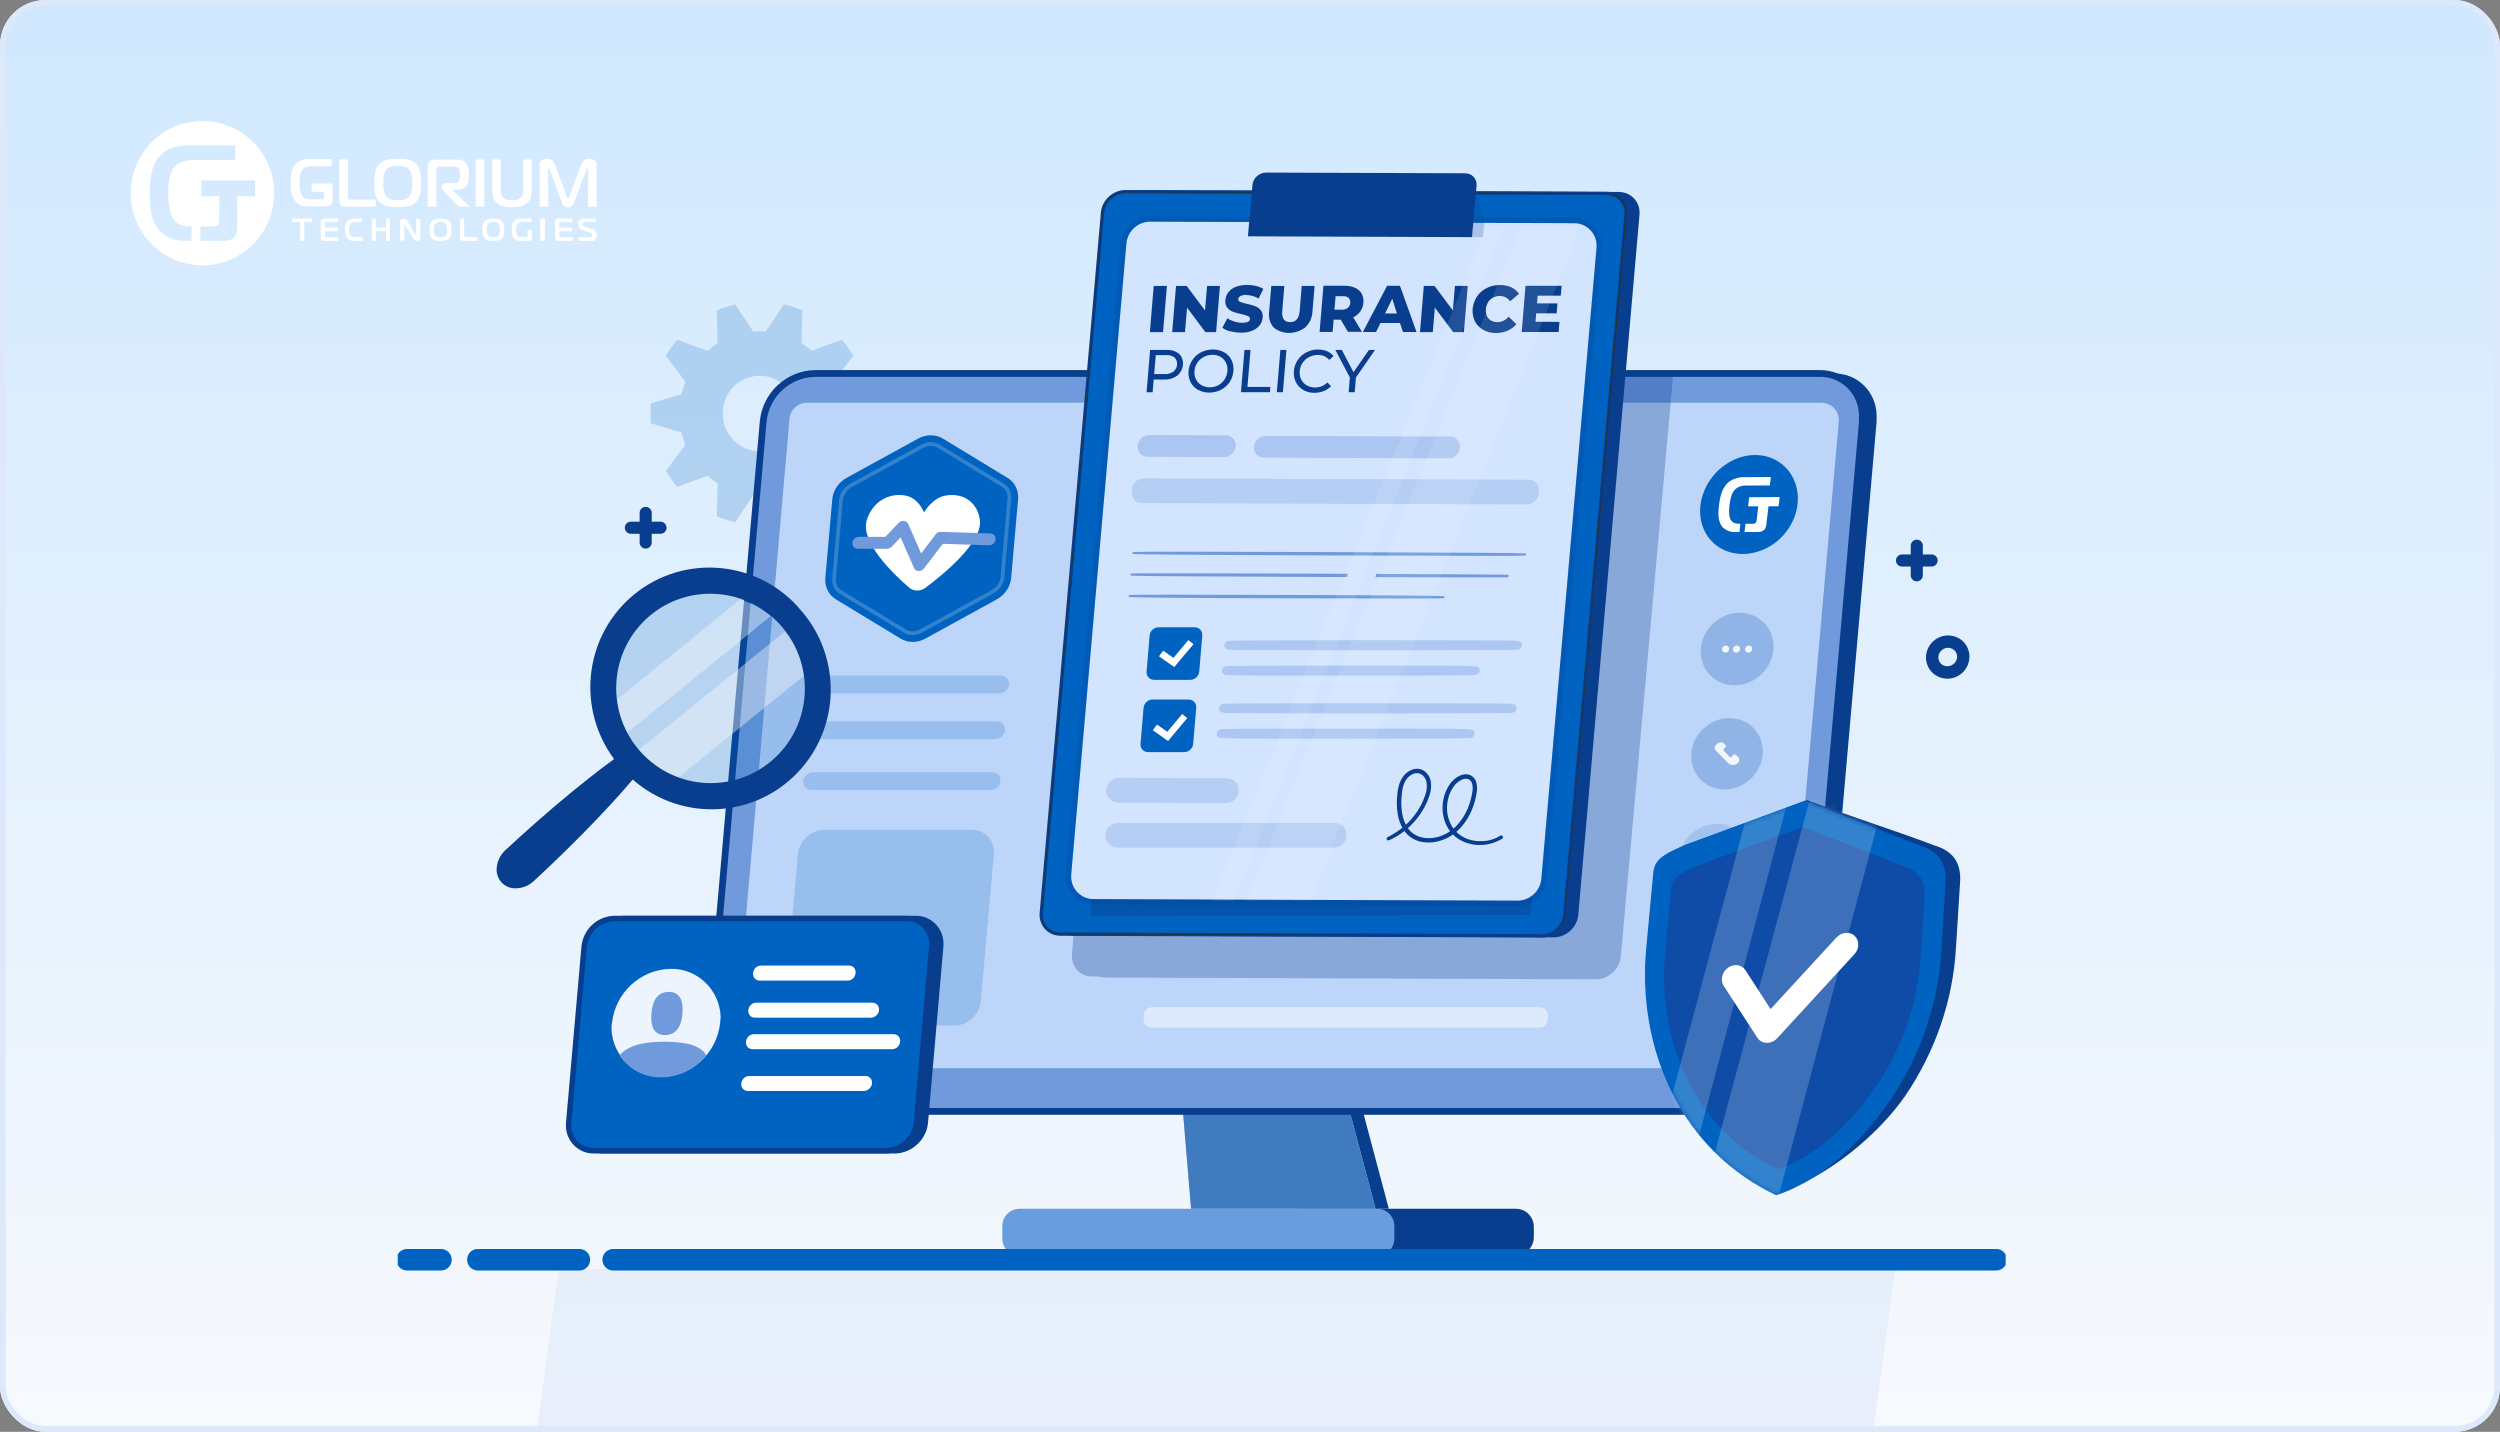 <svg width="440" height="252" viewBox="0 0 440 252" fill="none" xmlns="http://www.w3.org/2000/svg">
<rect x="0" y="0" width="440" height="252" fill="#808080" stroke="none"/>
<g clip-path="url(#clip0_4835_61913)">
<rect width="440" height="252" rx="8" fill="url(#paint0_linear_4835_61913)"/>
<path fill-rule="evenodd" clip-rule="evenodd" d="M35.623 21.289C40.73 21.288 45.336 24.383 47.291 29.132C49.247 33.882 48.168 39.349 44.557 42.985C40.946 46.62 35.514 47.709 30.796 45.742C26.077 43.775 23 39.14 23 33.999C23 26.981 28.651 21.291 35.623 21.289ZM35.273 39.868V42.385H39.518C39.795 42.379 40.072 42.339 40.34 42.267C40.623 42.191 40.888 42.058 41.119 41.875C41.305 41.709 41.453 41.505 41.551 41.275C41.687 40.941 41.751 40.581 41.738 40.221V34.552H44.881V31.753H35.44V34.552H38.599V38.735C38.596 38.879 38.583 39.023 38.56 39.166C38.535 39.331 38.455 39.483 38.334 39.597C38.231 39.713 38.095 39.792 37.944 39.825C37.803 39.848 37.66 39.86 37.516 39.86L35.273 39.868ZM33.715 42.385V39.868H33.465C32.837 39.876 32.214 39.758 31.631 39.523C31.023 39.239 30.541 38.739 30.275 38.119C30.07 37.695 29.926 37.244 29.847 36.779C29.785 36.441 29.726 36.045 29.68 35.602C29.629 35.073 29.606 34.542 29.609 34.011C29.606 33.487 29.63 32.964 29.68 32.443C29.726 31.996 29.785 31.611 29.847 31.294C29.897 31.027 29.968 30.765 30.061 30.51C30.123 30.331 30.202 30.159 30.299 29.996C30.614 29.407 31.106 28.932 31.705 28.64C32.42 28.309 33.201 28.149 33.987 28.173H41.387V25.602H33.099C31.687 25.544 30.288 25.902 29.076 26.633C28.488 27.002 27.988 27.497 27.611 28.083C27.254 28.656 26.981 29.278 26.801 29.93C26.619 30.603 26.5 31.292 26.447 31.988C26.388 32.701 26.361 33.399 26.361 34.085C26.361 34.677 26.361 35.293 26.424 35.932C26.461 36.566 26.552 37.195 26.696 37.813C26.84 38.426 27.059 39.017 27.35 39.574C27.651 40.144 28.06 40.649 28.554 41.06C29.017 41.429 29.53 41.732 30.077 41.957C30.819 42.257 31.614 42.399 32.414 42.377L33.715 42.385Z" fill="white"/>
<path fill-rule="evenodd" clip-rule="evenodd" d="M103.272 29.746C103.239 29.8 103.213 29.857 103.194 29.918L101.112 35.481C101.05 35.637 100.992 35.782 100.934 35.902C100.881 36.019 100.809 36.126 100.721 36.218C100.634 36.308 100.528 36.375 100.412 36.414C100.267 36.461 100.115 36.483 99.963 36.478C99.8 36.483 99.638 36.455 99.487 36.394C99.368 36.346 99.261 36.27 99.173 36.174C99.087 36.083 99.016 35.977 98.964 35.862C98.908 35.731 98.858 35.597 98.817 35.461L96.758 29.91C96.738 29.849 96.71 29.791 96.677 29.738L96.673 29.729C96.641 29.666 96.624 29.633 96.565 29.633C96.503 29.633 96.457 29.677 96.457 29.75V29.886L96.492 36.362H94.975V29.041C94.961 28.818 95.023 28.597 95.149 28.416C95.251 28.277 95.384 28.164 95.535 28.087C95.671 28.02 95.816 27.978 95.965 27.963H96.271C96.467 27.959 96.664 27.987 96.852 28.047C96.995 28.094 97.127 28.172 97.238 28.276C97.342 28.376 97.43 28.494 97.498 28.624C97.569 28.753 97.63 28.887 97.683 29.025L99.761 34.576C99.794 34.651 99.83 34.725 99.87 34.796C99.904 34.856 99.939 34.884 99.978 34.884C100.017 34.884 100.055 34.856 100.09 34.796C100.131 34.725 100.167 34.651 100.199 34.576L102.277 29.025C102.344 28.823 102.439 28.633 102.559 28.46C102.651 28.333 102.766 28.224 102.896 28.14C103.015 28.066 103.146 28.016 103.283 27.991C103.42 27.967 103.559 27.955 103.697 27.955C104.026 27.943 104.351 28.033 104.63 28.215C104.883 28.409 105.022 28.724 104.997 29.049V36.37H103.48L103.527 29.894C103.527 29.782 103.508 29.713 103.473 29.686C103.449 29.662 103.419 29.647 103.388 29.641C103.349 29.641 103.31 29.677 103.272 29.746ZM70.018 27.955H70.792C71.078 27.964 71.362 27.995 71.643 28.047C71.931 28.104 72.213 28.192 72.483 28.311C72.758 28.431 73.009 28.604 73.222 28.82C73.43 29.029 73.598 29.276 73.718 29.549C73.84 29.826 73.933 30.116 73.996 30.414C74.062 30.716 74.104 31.023 74.12 31.331V32.197C74.12 32.465 74.12 32.765 74.093 33.074C74.074 33.379 74.034 33.683 73.973 33.983C73.911 34.281 73.819 34.571 73.698 34.848C73.578 35.121 73.41 35.368 73.203 35.577C72.989 35.792 72.738 35.964 72.464 36.086C72.194 36.205 71.912 36.292 71.624 36.346C71.342 36.401 71.056 36.434 70.769 36.442H69.221C68.936 36.433 68.653 36.401 68.373 36.346C68.085 36.293 67.803 36.206 67.534 36.086C67.259 35.964 67.009 35.792 66.794 35.577C66.567 35.349 66.385 35.077 66.26 34.776C66.135 34.487 66.041 34.185 65.982 33.875C65.926 33.579 65.892 33.279 65.881 32.977V32.176C65.881 31.932 65.881 31.6 65.904 31.291C65.92 30.988 65.959 30.687 66.02 30.39C66.081 30.095 66.173 29.807 66.295 29.533C66.421 29.256 66.597 29.007 66.814 28.8C67.026 28.595 67.272 28.432 67.541 28.319C67.809 28.201 68.088 28.112 68.373 28.055C68.652 28.003 68.934 27.972 69.217 27.963H69.991L70.018 27.955ZM58.552 32.289H58.563L58.552 32.241V32.289ZM58.552 35.249V32.289H54.852V33.755H57.046V34.556C57.051 34.628 57.051 34.7 57.046 34.772C57.032 34.853 56.994 34.927 56.938 34.984C56.885 35.043 56.816 35.082 56.74 35.097C56.672 35.103 56.604 35.103 56.535 35.097H54.569C54.267 35.099 53.968 35.041 53.687 34.924C53.393 34.784 53.16 34.535 53.033 34.227C52.994 34.144 52.959 34.059 52.929 33.971C52.883 33.841 52.849 33.707 52.824 33.571C52.793 33.402 52.766 33.206 52.743 32.982C52.718 32.716 52.706 32.448 52.708 32.181C52.706 31.913 52.717 31.646 52.743 31.38C52.766 31.155 52.793 30.979 52.824 30.807C52.848 30.671 52.883 30.537 52.929 30.406C52.96 30.318 52.997 30.232 53.041 30.15C53.195 29.858 53.433 29.623 53.722 29.477C54.068 29.313 54.445 29.234 54.825 29.245H58.397V27.999H54.384C53.705 27.971 53.032 28.148 52.449 28.508C52.166 28.692 51.925 28.938 51.745 29.229C51.571 29.511 51.44 29.819 51.358 30.142C51.268 30.477 51.209 30.821 51.183 31.168C51.156 31.52 51.145 31.864 51.145 32.205C51.145 32.545 51.145 32.806 51.172 33.122C51.19 33.436 51.234 33.749 51.303 34.055C51.372 34.359 51.479 34.653 51.621 34.928C51.766 35.211 51.963 35.461 52.201 35.665C52.424 35.85 52.672 36 52.936 36.11C53.298 36.26 53.685 36.331 54.074 36.318H57.48C57.61 36.314 57.74 36.295 57.867 36.262C58.007 36.227 58.139 36.161 58.254 36.07C58.344 35.989 58.416 35.888 58.463 35.773C58.527 35.607 58.557 35.428 58.552 35.249ZM66.125 35.129V36.366L60.734 36.374C60.604 36.372 60.475 36.357 60.347 36.33C60.221 36.303 60.103 36.246 60.003 36.162C59.93 36.088 59.866 36.005 59.813 35.914C59.745 35.778 59.712 35.626 59.717 35.473V28.055H61.234V34.848C61.241 34.922 61.277 34.988 61.334 35.033C61.37 35.056 61.407 35.076 61.446 35.093C61.533 35.122 61.623 35.134 61.714 35.129H66.125ZM67.483 33.098C67.455 32.803 67.442 32.506 67.444 32.209H67.456C67.442 31.709 67.486 31.208 67.588 30.719C67.653 30.417 67.777 30.133 67.951 29.882C68.172 29.587 68.491 29.386 68.845 29.317C69.228 29.238 69.617 29.2 70.006 29.201C70.396 29.2 70.785 29.239 71.167 29.317C71.526 29.384 71.848 29.585 72.073 29.882C72.144 29.974 72.207 30.073 72.258 30.178C72.326 30.323 72.38 30.475 72.417 30.631C72.469 30.847 72.505 31.066 72.525 31.288C72.555 31.594 72.57 31.901 72.568 32.209C72.57 32.503 72.555 32.797 72.525 33.09C72.505 33.31 72.469 33.528 72.417 33.743C72.38 33.903 72.328 34.058 72.262 34.208C72.213 34.323 72.15 34.43 72.073 34.528C71.959 34.679 71.819 34.807 71.659 34.904C71.503 34.998 71.335 35.068 71.159 35.113C70.976 35.161 70.788 35.19 70.598 35.201H69.383C69.194 35.191 69.006 35.161 68.822 35.113C68.649 35.066 68.482 34.996 68.327 34.904C68.174 34.807 68.043 34.679 67.94 34.528C67.863 34.433 67.8 34.328 67.75 34.215C67.683 34.066 67.63 33.911 67.591 33.751C67.543 33.536 67.507 33.318 67.483 33.098ZM75.289 36.37H76.806V29.894C76.8 29.812 76.8 29.731 76.806 29.649C76.825 29.56 76.876 29.482 76.949 29.429C76.997 29.373 77.06 29.334 77.131 29.317C77.204 29.31 77.278 29.31 77.351 29.317H79.809C79.951 29.319 80.093 29.33 80.234 29.349C80.395 29.369 80.545 29.447 80.656 29.569C80.757 29.683 80.829 29.82 80.865 29.97C80.928 30.217 80.955 30.472 80.947 30.727V30.991C80.947 31.095 80.947 31.2 80.924 31.304C80.912 31.41 80.893 31.516 80.865 31.62C80.846 31.707 80.813 31.791 80.768 31.868C80.682 32.019 80.544 32.131 80.382 32.181C80.24 32.217 80.094 32.236 79.948 32.237H78.435C78.252 32.224 78.071 32.282 77.928 32.401C77.817 32.502 77.754 32.648 77.758 32.802V32.99C77.761 33.125 77.805 33.257 77.881 33.366C77.956 33.483 78.04 33.593 78.133 33.695L80.776 36.39H82.684L79.627 33.454V33.394H80.664C80.865 33.398 81.066 33.373 81.26 33.318C81.412 33.273 81.556 33.206 81.689 33.118C81.801 33.042 81.9 32.949 81.984 32.842C82.058 32.749 82.123 32.648 82.177 32.541C82.333 32.249 82.433 31.928 82.471 31.596C82.505 31.286 82.522 30.974 82.521 30.663C82.52 30.352 82.502 30.042 82.467 29.733C82.424 29.408 82.305 29.099 82.119 28.832C82.02 28.663 81.888 28.517 81.732 28.404C81.598 28.304 81.449 28.227 81.291 28.175C81.141 28.129 80.986 28.099 80.83 28.087H76.581C76.418 28.087 76.254 28.106 76.094 28.143C75.912 28.188 75.746 28.284 75.614 28.42C75.464 28.558 75.364 28.744 75.328 28.948C75.297 29.131 75.282 29.316 75.281 29.501V36.406L75.289 36.37ZM85.238 28.051V36.37H83.721V28.051H85.238ZM90.11 35.217H89.723C89.58 35.204 89.437 35.18 89.298 35.145C89.154 35.108 89.015 35.054 88.884 34.984C88.749 34.911 88.627 34.815 88.524 34.7C88.341 34.505 88.221 34.256 88.183 33.987C88.15 33.743 88.133 33.496 88.133 33.25V28.067H86.616V33.462C86.618 33.829 86.659 34.194 86.736 34.552C86.833 34.947 87.034 35.308 87.316 35.593C87.509 35.8 87.738 35.969 87.99 36.09C88.23 36.206 88.482 36.296 88.74 36.358C88.982 36.416 89.228 36.452 89.475 36.466H90.741C90.989 36.452 91.234 36.416 91.476 36.358C91.735 36.296 91.987 36.206 92.227 36.09C92.48 35.97 92.708 35.801 92.9 35.593C93.183 35.308 93.384 34.947 93.481 34.552C93.56 34.194 93.6 33.829 93.601 33.462V28.067H92.084V33.594C92.081 33.729 92.065 33.863 92.037 33.995C92.01 34.132 91.972 34.266 91.921 34.395C91.871 34.522 91.799 34.639 91.708 34.74C91.598 34.859 91.467 34.956 91.322 35.024C91.187 35.095 91.043 35.149 90.896 35.184C90.755 35.22 90.611 35.244 90.466 35.257H90.079L90.11 35.217Z" fill="white"/>
<path d="M52.855 42.369V39.076H51.449V38.494H54.948V39.076H53.534V42.369H52.855Z" fill="white"/>
<path d="M57.046 42.363C56.891 42.386 56.734 42.342 56.612 42.242C56.506 42.116 56.456 41.952 56.473 41.787V39.053C56.467 38.906 56.514 38.763 56.604 38.648C56.727 38.534 56.893 38.479 57.058 38.498H59.488V39.078H57.441C57.371 39.071 57.302 39.09 57.245 39.13C57.199 39.182 57.177 39.252 57.186 39.321V40.096H59.436V40.676H57.186V41.581C57.184 41.636 57.204 41.69 57.241 41.73C57.285 41.775 57.373 41.779 57.484 41.779H59.512V42.359L57.046 42.363Z" fill="white"/>
<path d="M62.258 42.365C61.834 42.398 61.418 42.232 61.119 41.91C60.835 41.499 60.7 40.993 60.74 40.484C60.691 39.956 60.814 39.426 61.089 38.985C61.398 38.645 61.831 38.467 62.273 38.497H63.722V39.078H62.584C62.182 39.078 61.825 39.107 61.635 39.436C61.473 39.753 61.403 40.115 61.434 40.476C61.405 40.8 61.465 41.126 61.605 41.414C61.791 41.719 62.121 41.784 62.55 41.784H63.772V42.365H62.258Z" fill="white"/>
<path d="M68.64 42.369H67.97V40.664H66.119V42.369H65.445V38.494H66.119V40.081H67.97V38.494H68.64V42.369Z" fill="white"/>
<path d="M73.963 41.829C73.975 41.978 73.921 42.126 73.815 42.23C73.71 42.334 73.566 42.384 73.421 42.365C73.181 42.384 72.951 42.259 72.829 42.043L71.292 39.527C71.242 39.443 71.219 39.435 71.207 39.435C71.16 39.447 71.129 39.493 71.134 39.542V42.326H70.466V39.01C70.466 38.688 70.681 38.497 71.027 38.497C71.259 38.474 71.484 38.59 71.607 38.795L73.145 41.332C73.171 41.367 73.183 41.423 73.229 41.423C73.275 41.423 73.287 41.355 73.287 41.332V38.549H73.956L73.963 41.829Z" fill="white"/>
<path fill-rule="evenodd" clip-rule="evenodd" d="M79.442 40.432C79.442 39.933 79.407 39.291 79.018 38.893C78.613 38.494 78.007 38.494 77.557 38.494C77.553 38.494 77.548 38.494 77.544 38.494C77.092 38.494 76.466 38.502 76.066 38.893C75.665 39.283 75.638 39.917 75.638 40.432C75.638 40.858 75.657 41.572 76.066 41.97C76.474 42.369 77.116 42.369 77.544 42.369C77.971 42.369 78.637 42.349 79.018 41.97C79.399 41.592 79.442 40.93 79.442 40.432ZM77.536 41.803C77.189 41.86 76.836 41.743 76.587 41.488H76.599C76.403 41.174 76.318 40.802 76.358 40.431C76.316 40.06 76.397 39.686 76.587 39.367C76.84 39.12 77.191 39.006 77.536 39.06C77.884 39.01 78.235 39.122 78.493 39.367C78.689 39.683 78.77 40.06 78.722 40.431C78.764 40.8 78.684 41.172 78.493 41.488C78.24 41.741 77.885 41.858 77.536 41.803Z" fill="white"/>
<path d="M81.454 42.368C81.328 42.374 81.204 42.338 81.1 42.267C81.009 42.186 80.959 42.068 80.963 41.945V38.494H81.684V41.575C81.674 41.636 81.694 41.697 81.736 41.742C81.788 41.777 81.851 41.793 81.913 41.786H84.006V42.368H81.454Z" fill="white"/>
<path fill-rule="evenodd" clip-rule="evenodd" d="M88.722 40.432C88.722 39.933 88.686 39.291 88.298 38.893C87.894 38.494 87.287 38.494 86.837 38.494C86.832 38.494 86.828 38.494 86.824 38.494C86.373 38.494 85.747 38.502 85.346 38.893C84.946 39.283 84.918 39.917 84.918 40.432C84.918 40.858 84.938 41.572 85.346 41.97C85.755 42.369 86.396 42.369 86.824 42.369C87.252 42.369 87.917 42.349 88.298 41.97C88.679 41.592 88.722 40.93 88.722 40.432ZM86.816 41.803C86.468 41.859 86.114 41.743 85.864 41.488C85.676 41.171 85.597 40.8 85.638 40.432C85.598 40.061 85.677 39.687 85.864 39.367C86.118 39.12 86.47 39.007 86.816 39.06C87.164 39.01 87.515 39.123 87.773 39.367C87.969 39.683 88.05 40.06 88.002 40.432C88.045 40.8 87.963 41.173 87.773 41.488C87.52 41.742 87.166 41.858 86.816 41.803Z" fill="white"/>
<path d="M93.589 41.87C93.598 42.011 93.548 42.15 93.45 42.251C93.342 42.33 93.212 42.371 93.079 42.368H91.468C91.148 42.379 90.836 42.271 90.588 42.065C90.127 41.659 90.091 41.003 90.091 40.444C90.091 39.812 90.147 39.103 90.704 38.734C90.98 38.566 91.297 38.483 91.619 38.495H93.501V39.075H91.822C91.489 39.037 91.164 39.194 90.982 39.48C90.855 39.772 90.801 40.092 90.823 40.411C90.804 40.735 90.855 41.059 90.974 41.36C91.111 41.636 91.401 41.797 91.703 41.765H92.626C92.695 41.774 92.765 41.752 92.817 41.704C92.863 41.649 92.885 41.577 92.876 41.505V40.452H93.589V41.87Z" fill="white"/>
<path d="M95.111 42.369V38.494H95.872V42.369H95.111Z" fill="white"/>
<path d="M98.275 42.363C98.119 42.386 97.962 42.342 97.84 42.242C97.734 42.116 97.684 41.952 97.701 41.787V39.053C97.695 38.906 97.742 38.763 97.832 38.648C97.955 38.534 98.121 38.479 98.286 38.498H100.716V39.078H98.669C98.6 39.071 98.531 39.09 98.474 39.13C98.427 39.182 98.406 39.252 98.414 39.321V40.096H100.665V40.676H98.414V41.581C98.412 41.636 98.433 41.69 98.47 41.73C98.514 41.775 98.601 41.779 98.713 41.779H100.74V42.359L98.275 42.363Z" fill="white"/>
<path d="M101.86 41.77H103.922C104.258 41.77 104.274 41.482 104.274 41.364C104.274 41.246 104.235 41.031 103.91 40.925L102.443 40.446C102.272 40.394 102.119 40.294 102.001 40.157C101.859 39.944 101.792 39.688 101.809 39.43C101.785 39.165 101.874 38.903 102.052 38.711C102.22 38.559 102.439 38.482 102.662 38.496H104.806V39.077H102.9C102.795 39.064 102.689 39.096 102.607 39.166C102.539 39.248 102.505 39.355 102.513 39.462C102.513 39.633 102.56 39.8 102.857 39.897L104.219 40.344C104.413 40.395 104.595 40.489 104.751 40.62C104.925 40.826 105.013 41.095 104.997 41.368C105.014 41.623 104.948 41.876 104.809 42.087C104.648 42.291 104.397 42.395 104.144 42.363H101.86V41.77Z" fill="white"/>
<path d="M52.856 42.369V39.076H51.449V38.494H54.948V39.076H53.534V42.369H52.856Z" fill="white"/>
<path d="M57.047 42.363C56.892 42.386 56.734 42.342 56.612 42.242C56.506 42.116 56.456 41.952 56.473 41.787V39.053C56.467 38.907 56.514 38.763 56.604 38.648C56.728 38.534 56.893 38.479 57.058 38.498H59.488V39.078H57.441C57.372 39.071 57.302 39.09 57.246 39.13C57.199 39.182 57.178 39.252 57.186 39.321V40.096H59.437V40.676H57.186V41.581C57.184 41.636 57.204 41.69 57.242 41.731C57.285 41.775 57.373 41.779 57.485 41.779H59.512V42.359L57.047 42.363Z" fill="white"/>
<path d="M62.258 42.365C61.834 42.398 61.419 42.232 61.119 41.91C60.835 41.5 60.701 40.993 60.74 40.484C60.691 39.956 60.814 39.426 61.089 38.985C61.398 38.645 61.831 38.467 62.273 38.498H63.723V39.078H62.584C62.182 39.078 61.825 39.107 61.636 39.436C61.473 39.753 61.403 40.115 61.434 40.476C61.406 40.8 61.465 41.126 61.605 41.414C61.791 41.719 62.121 41.784 62.55 41.784H63.772V42.365H62.258Z" fill="white"/>
<path d="M68.64 42.369H67.971V40.664H66.119V42.369H65.445V38.494H66.119V40.082H67.971V38.494H68.64V42.369Z" fill="white"/>
<path d="M73.963 41.829C73.975 41.979 73.921 42.126 73.816 42.23C73.711 42.334 73.566 42.384 73.421 42.365C73.181 42.384 72.951 42.259 72.83 42.043L71.292 39.527C71.242 39.443 71.219 39.435 71.208 39.435C71.161 39.447 71.129 39.493 71.135 39.543V42.326H70.466V39.01C70.466 38.688 70.681 38.497 71.027 38.497C71.26 38.474 71.484 38.59 71.607 38.795L73.145 41.332C73.172 41.367 73.183 41.423 73.229 41.423C73.275 41.423 73.287 41.355 73.287 41.332V38.549H73.956L73.963 41.829Z" fill="white"/>
<path fill-rule="evenodd" clip-rule="evenodd" d="M79.442 40.432C79.442 39.933 79.407 39.291 79.018 38.893C78.614 38.494 78.007 38.494 77.557 38.494C77.553 38.494 77.548 38.494 77.544 38.494C77.093 38.494 76.467 38.502 76.066 38.893C75.665 39.283 75.638 39.917 75.638 40.432C75.638 40.858 75.658 41.572 76.066 41.971C76.475 42.369 77.116 42.369 77.544 42.369C77.972 42.369 78.637 42.349 79.018 41.971C79.399 41.592 79.442 40.93 79.442 40.432ZM77.536 41.803C77.189 41.86 76.836 41.743 76.587 41.488H76.599C76.404 41.174 76.319 40.802 76.358 40.432C76.317 40.06 76.397 39.686 76.587 39.367C76.84 39.12 77.191 39.006 77.536 39.06C77.884 39.01 78.236 39.123 78.493 39.367C78.689 39.683 78.77 40.06 78.723 40.432C78.765 40.8 78.684 41.173 78.493 41.488C78.24 41.742 77.886 41.858 77.536 41.803Z" fill="white"/>
<path d="M81.455 42.369C81.329 42.374 81.204 42.339 81.1 42.267C81.009 42.186 80.959 42.068 80.963 41.945V38.494H81.684V41.575C81.675 41.636 81.694 41.697 81.736 41.742C81.788 41.777 81.851 41.793 81.913 41.787H84.006V42.369H81.455Z" fill="white"/>
<path fill-rule="evenodd" clip-rule="evenodd" d="M88.722 40.432C88.722 39.933 88.687 39.291 88.298 38.893C87.894 38.494 87.287 38.494 86.837 38.494C86.833 38.494 86.829 38.494 86.824 38.494C86.373 38.494 85.747 38.502 85.347 38.893C84.946 39.283 84.919 39.917 84.919 40.432C84.919 40.858 84.938 41.572 85.347 41.971C85.755 42.369 86.396 42.369 86.824 42.369C87.252 42.369 87.917 42.349 88.298 41.971C88.679 41.592 88.722 40.93 88.722 40.432ZM86.817 41.803C86.468 41.86 86.114 41.743 85.864 41.488C85.676 41.172 85.597 40.8 85.638 40.432C85.598 40.061 85.677 39.687 85.864 39.367C86.118 39.12 86.47 39.007 86.817 39.06C87.165 39.01 87.515 39.123 87.773 39.367C87.969 39.684 88.051 40.06 88.002 40.432C88.045 40.8 87.964 41.173 87.773 41.488C87.521 41.742 87.166 41.858 86.817 41.803Z" fill="white"/>
<path d="M93.589 41.87C93.598 42.011 93.548 42.15 93.45 42.251C93.342 42.33 93.212 42.371 93.08 42.368H91.468C91.148 42.379 90.836 42.271 90.588 42.065C90.127 41.66 90.091 41.003 90.091 40.444C90.091 39.812 90.147 39.103 90.704 38.734C90.98 38.566 91.298 38.483 91.619 38.495H93.501V39.075H91.822C91.49 39.037 91.164 39.194 90.983 39.48C90.856 39.773 90.801 40.092 90.823 40.412C90.804 40.735 90.856 41.059 90.975 41.36C91.111 41.636 91.401 41.797 91.703 41.765H92.626C92.696 41.774 92.765 41.752 92.817 41.704C92.864 41.65 92.885 41.577 92.877 41.505V40.452H93.589V41.87Z" fill="white"/>
<path d="M95.112 42.369V38.494H95.872V42.369H95.112Z" fill="white"/>
<path d="M98.275 42.363C98.119 42.386 97.963 42.342 97.841 42.242C97.734 42.116 97.684 41.952 97.701 41.787V39.053C97.696 38.907 97.742 38.763 97.833 38.648C97.956 38.534 98.121 38.479 98.287 38.498H100.717V39.078H98.669C98.6 39.071 98.531 39.09 98.474 39.13C98.427 39.182 98.406 39.252 98.414 39.321V40.096H100.665V40.676H98.414V41.581C98.413 41.636 98.433 41.69 98.47 41.731C98.514 41.775 98.601 41.779 98.713 41.779H100.74V42.359L98.275 42.363Z" fill="white"/>
<path d="M101.86 41.77H103.922C104.258 41.77 104.274 41.482 104.274 41.364C104.274 41.246 104.235 41.031 103.91 40.925L102.443 40.446C102.273 40.394 102.12 40.294 102.001 40.157C101.86 39.944 101.792 39.688 101.809 39.43C101.786 39.165 101.874 38.903 102.052 38.711C102.221 38.559 102.439 38.482 102.662 38.496H104.806V39.077H102.901C102.795 39.064 102.689 39.096 102.607 39.166C102.539 39.248 102.505 39.355 102.513 39.463C102.513 39.633 102.56 39.8 102.857 39.897L104.219 40.344C104.413 40.395 104.595 40.49 104.751 40.62C104.925 40.826 105.013 41.095 104.998 41.368C105.014 41.623 104.948 41.876 104.81 42.087C104.648 42.291 104.397 42.396 104.145 42.363H101.86V41.77Z" fill="white"/>
<g clip-path="url(#clip1_4835_61913)">
<path opacity="0.2" d="M133.695 58.325H134.789L137.983 53.551C139.094 53.813 140.179 54.163 141.229 54.617L141.063 60.388C141.693 60.782 142.279 61.236 142.848 61.726L148.177 59.794C148.921 60.668 149.586 61.603 150.181 62.592L146.733 67.182C147.013 67.89 147.241 68.598 147.407 69.341L152.832 70.968C152.946 72.131 152.946 73.293 152.832 74.465L147.407 76.1C147.232 76.826 147.004 77.552 146.733 78.251L150.181 82.841C149.595 83.829 148.921 84.774 148.177 85.657L142.848 83.716C142.297 84.205 141.684 84.651 141.063 85.053L141.229 90.824C140.188 91.279 139.094 91.646 137.983 91.891L134.789 87.117H132.584L129.39 91.917C128.278 91.655 127.193 91.305 126.143 90.85L126.309 85.08C125.679 84.686 125.093 84.231 124.524 83.742L119.195 85.683C118.451 84.8 117.786 83.864 117.191 82.868L120.648 78.277C120.35 77.587 120.123 76.861 119.957 76.118L114.531 74.491V70.994L119.957 69.368C120.132 68.633 120.359 67.899 120.648 67.208L117.191 62.618C117.778 61.63 118.451 60.694 119.195 59.82L124.524 61.752C125.076 61.263 125.688 60.817 126.309 60.414L126.143 54.644C127.184 54.189 128.278 53.822 129.39 53.577L132.584 58.351C132.942 58.351 133.319 58.316 133.695 58.316V58.325ZM127.202 72.778C127.202 76.45 130.107 79.423 133.695 79.423C137.283 79.423 140.196 76.45 140.196 72.778C140.196 69.105 137.291 66.133 133.695 66.133C130.098 66.133 127.211 69.088 127.202 72.743V72.778Z" fill="#0063C1"/>
<path opacity="0.4" d="M89.75 287.001L98.326 223.34H333.548L324.964 287.001H89.75Z" fill="#D2E1F5"/>
<path d="M153.069 161.436C151.301 161.436 149.84 160.054 149.84 158.288V157.903C150.067 155.901 151.686 154.371 153.681 154.371C155.449 154.371 156.91 155.753 156.91 157.519V157.903C156.753 159.906 155.073 161.436 153.069 161.436Z" fill="#0063C1"/>
<path d="M185.236 147.541C185.192 148.101 184.719 148.547 184.159 148.547H151.861C151.231 148.547 150.733 148.005 150.785 147.375L150.846 146.553C150.89 145.994 151.363 145.557 151.923 145.557H184.221C184.851 145.557 185.35 146.099 185.297 146.72L185.236 147.541Z" fill="#0063C1"/>
<path d="M187.494 158.445C187.45 159.004 186.978 159.441 186.417 159.441H175.261C174.613 159.441 174.114 158.891 174.184 158.252L174.263 157.422C174.324 156.871 174.788 156.451 175.339 156.451H186.47C187.1 156.451 187.599 156.993 187.546 157.614L187.485 158.445H187.494Z" fill="#0063C1"/>
<path d="M188.491 147.541C188.448 148.101 187.975 148.547 187.415 148.547H186.514C185.884 148.547 185.385 148.005 185.437 147.375L185.507 146.553C185.551 145.994 186.024 145.557 186.584 145.557H187.485C188.115 145.557 188.614 146.099 188.561 146.72L188.5 147.541H188.491Z" fill="#0063C1"/>
<path d="M183.302 147.569C183.25 148.128 182.777 148.539 182.226 148.539H181.377C180.747 148.539 180.248 147.997 180.301 147.367L180.362 146.546C180.406 145.986 180.878 145.549 181.438 145.549H182.305C182.952 145.549 183.451 146.1 183.381 146.738L183.302 147.56V147.569Z" fill="#0063C1"/>
<path d="M209.361 147.569C209.299 148.128 208.836 148.539 208.284 148.539H207.436C206.806 148.539 206.307 147.997 206.359 147.367L206.421 146.546C206.464 145.986 206.937 145.549 207.497 145.549H208.363C209.011 145.549 209.509 146.1 209.439 146.738L209.361 147.56V147.569Z" fill="#0063C1"/>
<path opacity="0.5" d="M193.409 91.201C193.357 91.751 192.893 92.189 192.333 92.189H142.831C142.193 92.189 141.694 91.638 141.755 91.017L141.799 90.58C141.851 90.029 142.315 89.592 142.875 89.592H192.377C193.016 89.592 193.514 90.143 193.453 90.763L193.409 91.201Z" fill="white"/>
<path opacity="0.5" d="M168.82 91.375C168.759 91.926 168.295 92.346 167.744 92.346H156.613C155.983 92.346 155.484 91.804 155.537 91.183L155.598 90.352C155.642 89.793 156.115 89.356 156.675 89.356H167.831C168.479 89.356 168.978 89.906 168.908 90.545L168.829 91.375H168.82Z" fill="#0063C1"/>
<path d="M339.586 116.434C339.988 118.209 341.791 119.276 343.585 118.812C345.37 118.331 346.455 116.495 345.983 114.738C345.536 113.007 343.742 112.027 342.01 112.482C340.286 112.945 339.192 114.694 339.577 116.425L339.586 116.434ZM342.299 113.558C343.454 113.252 344.609 113.916 344.915 115.026C345.221 116.181 344.495 117.405 343.296 117.719C342.106 118.034 340.933 117.326 340.671 116.181C340.408 115.035 341.135 113.872 342.299 113.558Z" fill="#093E8E" stroke="#093E8E" stroke-width="1.06"/>
<path d="M237.223 212.742H266.773C268.602 212.742 269.95 214.202 269.95 215.916V217.743C269.95 219.571 268.488 220.917 266.773 220.917H237.223V212.742Z" fill="#093E8E"/>
<path d="M179.468 212.742H242.349C244.055 212.742 245.403 214.08 245.403 215.794V217.988C245.403 219.693 244.064 221.04 242.349 221.04H179.468C177.762 221.04 176.414 219.702 176.414 217.988V215.794C176.414 214.089 177.753 212.742 179.468 212.742Z" fill="#689EDE"/>
<path d="M228.559 212.743H244.432L234.299 174.674H228.559V212.743Z" fill="#093E8E"/>
<path d="M242.106 212.743H209.624L206.447 174.674H231.972L242.106 212.743Z" fill="#B2D0EC"/>
<path d="M242.106 212.743H209.624L206.447 174.674H231.972L242.106 212.743Z" fill="#407ABF"/>
<path d="M134.508 195.658H134.491C130.369 195.754 127.001 192.502 126.904 188.357V187.116L136.836 74.142C137.326 69.438 141.246 65.827 145.937 65.731H322.697C326.818 65.634 330.187 68.887 330.283 73.023V74.229L320.352 187.194C319.862 191.889 315.95 195.509 311.146 195.605H134.508V195.649V195.658Z" fill="#093E8E"/>
<path d="M131.997 195.658H131.979C127.858 195.754 124.489 192.502 124.393 188.357V187.116L134.324 74.142C134.814 69.438 138.735 65.827 143.425 65.731H320.185C324.307 65.634 327.675 68.887 327.772 73.023V74.229L317.84 187.194C317.35 191.889 313.438 195.509 308.634 195.605H131.997V195.649V195.658Z" fill="#709ADB" stroke="#093E8E" stroke-width="1.19"/>
<path d="M313.824 185.21C313.684 186.792 312.354 188.008 310.761 188.008H132.321C130.518 188.008 129.101 186.469 129.258 184.668L138.954 73.679C139.094 72.096 140.424 70.881 142.016 70.881H320.562C322.364 70.881 323.782 72.42 323.624 74.221L313.824 185.21Z" fill="#BDD5F8"/>
<path opacity="0.5" d="M272.387 179.5C272.326 180.269 271.678 180.864 270.899 180.864H202.75C201.875 180.864 201.193 180.112 201.263 179.238L201.324 178.626C201.385 177.856 202.033 177.262 202.812 177.262H270.96C271.836 177.262 272.518 178.014 272.448 178.888L272.387 179.5Z" fill="white"/>
<path d="M71.654 221.713H77.605M351.329 221.713H107.925M84.106 221.713H101.966" stroke="#0063C1" stroke-width="3.79" stroke-linecap="round"/>
<g opacity="0.2">
<path d="M175.88 122.038H144.325C143.459 122.038 142.82 121.339 142.899 120.473C142.969 119.608 143.739 118.908 144.605 118.908H176.16C177.026 118.908 177.665 119.608 177.586 120.473C177.516 121.339 176.746 122.038 175.88 122.038Z" fill="#0063C1"/>
<path d="M175.163 130.091H143.609C142.742 130.091 142.104 129.392 142.182 128.526C142.252 127.66 143.022 126.961 143.889 126.961H175.443C176.309 126.961 176.948 127.66 176.869 128.526C176.799 129.392 176.029 130.091 175.163 130.091Z" fill="#0063C1"/>
<path d="M174.366 139.036H142.812C141.946 139.036 141.307 138.337 141.385 137.471C141.455 136.606 142.226 135.906 143.092 135.906H174.646C175.512 135.906 176.151 136.606 176.072 137.471C176.002 138.337 175.232 139.036 174.366 139.036Z" fill="#0063C1"/>
<path d="M171.041 146.047H145.087C142.733 146.047 140.651 147.953 140.441 150.305L138.13 176.238C137.92 178.59 139.662 180.496 142.016 180.496H167.97C170.324 180.496 172.406 178.59 172.616 176.238L174.926 150.305C175.136 147.953 173.395 146.047 171.041 146.047Z" fill="#0063C1"/>
</g>
<path d="M177.316 84.1L165.967 77.201C164.672 76.415 163.001 76.415 161.574 77.201L149.009 84.1C147.582 84.887 146.611 86.33 146.48 87.895L145.263 101.692C145.123 103.266 145.841 104.708 147.127 105.486L158.485 112.385C159.78 113.172 161.452 113.172 162.878 112.385L175.435 105.486C176.861 104.7 177.833 103.257 177.964 101.692L179.18 87.895C179.32 86.321 178.603 84.878 177.316 84.1Z" fill="#0063C1"/>
<path opacity="0.2" d="M160.629 111.45C160.139 111.45 159.675 111.328 159.282 111.083L147.923 104.184C147.127 103.704 146.707 102.82 146.795 101.832L148.011 88.035C148.098 86.986 148.772 85.989 149.752 85.447L162.318 78.549C162.791 78.286 163.316 78.147 163.823 78.147C164.331 78.147 164.777 78.269 165.171 78.514L176.52 85.412C177.316 85.893 177.736 86.776 177.649 87.764L176.433 101.561C176.345 102.611 175.671 103.607 174.691 104.149L162.134 111.039C161.662 111.302 161.145 111.441 160.629 111.441V111.45Z" stroke="white" stroke-width="0.66" stroke-miterlimit="10"/>
<path d="M162.633 90.212C162.633 90.212 161.696 87.572 159.229 87.196C156.087 86.697 153.401 88.621 152.535 91.602C151.406 95.467 157.295 101.089 160.034 103.441C160.813 104.105 162.003 104.105 162.895 103.441C166.045 101.08 172.906 95.467 172.468 91.602C172.127 88.621 169.782 86.706 166.553 87.196C164.033 87.572 162.624 90.212 162.624 90.212H162.633Z" fill="white"/>
<path d="M161.732 100.511H161.68C161.312 100.494 160.997 100.284 160.866 99.96L158.503 94.574L156.946 96.218C156.727 96.445 156.421 96.585 156.123 96.585H150.978C150.4 96.585 149.971 96.113 150.024 95.536C150.076 94.959 150.593 94.487 151.161 94.487H155.825L158.153 92.03C158.407 91.768 158.757 91.637 159.089 91.672C159.431 91.715 159.711 91.925 159.851 92.222L162.117 97.407L164.663 94.058C164.882 93.761 165.267 93.56 165.6 93.604L174.298 93.884C174.875 93.901 175.287 94.382 175.217 94.959C175.147 95.527 174.639 95.973 174.079 95.973H174.053L165.932 95.711L162.642 100.03C162.423 100.328 162.073 100.485 161.732 100.485V100.502V100.511Z" fill="#709ADB"/>
<path d="M162.843 197.686C162.536 200.318 160.314 202.373 157.689 202.53H106.131C103.716 202.609 101.738 200.642 101.65 198.29V197.739L104.381 166.595C104.687 163.814 106.927 161.742 109.71 161.655H161.101C163.516 161.576 165.494 163.543 165.573 165.895V166.446L162.843 197.678V197.686Z" fill="#093E8E" stroke="#093E8E" stroke-width="0.96"/>
<path d="M161.276 197.686C160.97 200.318 158.747 202.373 156.122 202.53H104.564C102.149 202.609 100.171 200.642 100.084 198.29V197.739L102.814 166.595C103.12 163.814 105.361 161.742 108.143 161.655H159.535C161.95 161.576 163.928 163.543 164.006 165.895V166.446L161.276 197.678V197.686Z" fill="#0063C1" stroke="#093E8E" stroke-width="0.96"/>
<path d="M126.747 180.034C126.169 185.324 121.777 189.459 116.404 189.538C111.678 189.625 107.802 185.822 107.627 181.109C107.627 180.786 107.627 180.366 107.714 180.034C108.292 174.744 112.685 170.608 118.058 170.521C122.783 170.434 126.659 174.237 126.834 178.95C126.834 179.273 126.747 179.693 126.747 180.025V180.034Z" fill="#EEF4FE"/>
<path d="M120.113 178.372C119.947 180.435 119.124 182.175 117.051 182.175C114.977 182.175 114.487 180.523 114.653 178.372C114.819 176.221 115.642 174.568 117.716 174.568C119.79 174.568 120.28 176.308 120.113 178.372Z" fill="#709ADB"/>
<path d="M116.903 183.338C112.528 183.338 110.209 184.326 109.045 185.734C110.62 188.217 113.429 189.616 116.334 189.616C119.397 189.616 122.381 188.129 124.28 185.734C123.536 184.247 121.296 183.338 116.92 183.338H116.903Z" fill="#709ADB"/>
<path d="M149.174 172.585H133.703C133.038 172.585 132.539 172.086 132.539 171.422V171.256C132.627 170.513 133.204 169.936 133.948 169.936H149.419C150.084 169.936 150.583 170.434 150.583 171.098V171.265C150.504 172.008 149.918 172.585 149.174 172.585Z" fill="white"/>
<path d="M153.304 179.115H132.863C132.198 179.115 131.699 178.617 131.699 177.961V177.795C131.778 177.052 132.364 176.475 133.108 176.475H153.54C154.206 176.475 154.704 176.973 154.704 177.637V177.804C154.617 178.547 154.039 179.045 153.295 179.124L153.304 179.115Z" fill="white"/>
<path d="M157.024 184.658H132.453C131.788 184.658 131.289 184.16 131.289 183.504V183.338C131.368 182.595 131.954 182.018 132.698 182.018H157.269C157.934 182.018 158.424 182.516 158.424 183.172V183.338C158.337 184.081 157.759 184.658 157.016 184.658H157.024Z" fill="white"/>
<path d="M151.982 192.012H131.629C130.964 192.012 130.465 191.513 130.465 190.857V190.691C130.552 189.948 131.13 189.371 131.874 189.371H152.306C152.971 189.371 153.47 189.869 153.47 190.534V190.7C153.382 191.443 152.726 192.02 151.982 192.02V192.012Z" fill="white"/>
<path opacity="0.2" d="M125.059 139.751C135.332 139.751 143.662 131.428 143.662 121.163C143.662 110.898 135.332 102.574 125.059 102.574C114.786 102.574 106.455 110.898 106.455 121.163C106.455 131.428 114.786 139.751 125.059 139.751Z" fill="#0063C1"/>
<path opacity="0.4" d="M135.655 108.424L108.205 130.755C108.082 130.493 107.977 130.248 107.872 129.985C107.181 128.324 106.743 126.558 106.568 124.766L130.282 105.486C132.225 106.142 134.045 107.139 135.664 108.433L135.655 108.424Z" fill="#FAFAFA"/>
<path opacity="0.4" d="M141.981 118.548L115.983 139.594C113.516 138.291 111.372 136.429 109.727 134.147L138.113 111.16C139.933 113.294 141.263 115.82 141.981 118.548Z" fill="#FAFAFA"/>
<path d="M140.477 106.843C132.663 98.195 119.362 97.531 110.769 105.347C102.763 112.639 101.608 124.863 108.083 133.597C106.63 134.647 105.204 135.731 103.804 136.841C101.783 138.433 99.788 140.068 97.828 141.729C95.867 143.399 93.933 145.086 92.017 146.818C91.055 147.674 90.118 148.549 89.165 149.423C88.657 149.843 88.246 150.359 87.939 150.944C87.773 151.259 87.642 151.609 87.554 151.95C87.441 152.361 87.388 152.798 87.406 153.226C87.467 154.827 88.683 156.138 90.258 156.322C90.687 156.374 91.116 156.357 91.527 156.278C91.886 156.217 92.218 156.112 92.56 155.972C93.163 155.71 93.706 155.334 94.161 154.87C95.097 153.987 96.051 153.113 96.97 152.23C98.825 150.464 100.663 148.645 102.465 146.826C104.268 145.008 106.07 143.119 107.803 141.23C108.993 139.919 110.201 138.581 111.365 137.2C120.124 144.885 133.398 144.011 141.029 135.259C148.143 127.084 147.898 114.808 140.477 106.878V106.86V106.843ZM136.338 133.423C129.609 139.657 119.109 139.228 112.878 132.461C106.648 125.693 107.042 115.14 113.762 108.906C120.483 102.672 130.983 103.1 137.222 109.868C143.453 116.635 143.068 127.189 136.338 133.423Z" fill="#093E8E"/>
<path d="M113.639 90.273V95.484M116.247 92.879H111.031" stroke="#093E8E" stroke-width="2.13" stroke-linecap="round"/>
<path d="M337.353 96.043V101.254M339.96 98.648H334.754" stroke="#093E8E" stroke-width="2.13" stroke-linecap="round"/>
<path opacity="0.3" d="M197.788 66.229C197.438 70.251 196.904 74.404 196.562 78.348C195.285 92.949 194.051 107.044 192.887 120.456C191.715 133.869 190.249 149.598 189.208 161.524C189.085 163.01 188.963 164.497 188.84 165.957C188.779 166.691 188.718 167.417 188.657 168.143C188.622 168.886 188.805 169.603 189.173 170.206C189.549 170.81 190.092 171.273 190.748 171.561C191.072 171.701 191.413 171.789 191.772 171.833C192.131 171.859 192.489 171.859 192.839 171.859H193.216C193.574 171.964 193.942 172.034 194.327 172.042L280.834 172.357H280.869C283.101 172.357 285.07 170.547 285.262 168.318L294.454 66.221H197.788V66.229Z" fill="#093E8E"/>
<path d="M287.615 34.961C286.924 34.2 285.962 33.789 284.894 33.781L200.207 33.475H200.198C198.019 33.475 196.085 35.249 195.901 37.427L185.13 160.648C185.033 161.714 185.366 162.72 186.057 163.481C186.748 164.233 187.711 164.652 188.779 164.661L273.448 164.967H273.483C275.662 164.967 277.596 163.192 277.78 161.015L288.552 37.794C288.648 36.727 288.316 35.722 287.624 34.961H287.615Z" fill="#093E8E"/>
<path d="M271.34 164.705L186.67 164.399C184.614 164.399 183.091 162.72 183.275 160.674L194.047 37.453C194.222 35.399 196.033 33.737 198.089 33.746L282.777 34.052C284.833 34.052 286.356 35.731 286.172 37.786L275.4 161.007C275.225 163.061 273.414 164.723 271.357 164.714C271.357 164.714 271.349 164.714 271.34 164.714V164.705Z" fill="#0063C1" stroke="#093E8E" stroke-width="0.6"/>
<path d="M271.34 164.706L271.629 164.688C272.381 164.636 273.125 164.347 273.746 163.875C274.28 163.473 274.717 162.939 275.006 162.345C275.181 161.986 275.295 161.602 275.347 161.217C275.4 160.806 275.417 160.378 275.452 159.932L275.698 156.968C275.873 154.834 276.083 152.369 276.336 149.588C277.299 138.475 278.699 122.405 280.423 102.54C281.289 92.607 282.234 81.731 283.249 70.058C283.757 64.217 284.282 58.184 284.824 51.959C285.087 48.846 285.358 45.69 285.647 42.499L286.049 37.672C286.146 36.02 285.104 34.603 283.52 34.227C283.127 34.149 282.724 34.114 282.322 34.131H278.594L273.58 34.114L263.377 34.079L242.332 34L198.072 33.843C196.138 33.834 194.405 35.347 194.143 37.279C193.959 39.159 193.81 41.047 193.644 42.91C193.312 46.652 192.988 50.368 192.673 54.058C192.025 61.437 191.386 68.703 190.765 75.855C189.514 90.142 188.306 103.93 187.16 117.063C186.014 130.195 184.92 142.672 183.896 154.345L183.528 158.69L183.353 160.832C183.318 161.532 183.493 162.205 183.843 162.773C184.194 163.342 184.71 163.788 185.322 164.05C185.629 164.172 185.952 164.26 186.285 164.303C186.617 164.33 186.967 164.33 187.317 164.33H191.43L207.024 164.391L254.093 164.592L266.903 164.653H271.366H266.894L254.084 164.627L207.032 164.531L191.439 164.478H187.326C186.976 164.478 186.635 164.478 186.285 164.452C185.935 164.408 185.602 164.321 185.279 164.181C184.64 163.901 184.106 163.447 183.738 162.852C183.371 162.257 183.196 161.558 183.231 160.832L183.415 158.69L183.782 154.345C184.806 142.672 185.891 130.187 187.037 117.063C188.184 103.939 189.391 90.142 190.634 75.855C191.255 68.712 191.894 61.446 192.541 54.058C192.848 50.368 193.172 46.652 193.513 42.91C193.67 41.03 193.828 39.167 194.02 37.261C194.3 35.233 196.112 33.642 198.151 33.65L242.411 33.817L263.456 33.895L273.659 33.93L278.673 33.956H282.4C282.82 33.939 283.232 33.974 283.634 34.061C285.297 34.437 286.391 35.924 286.277 37.655L285.874 42.49C285.603 45.69 285.332 48.846 285.052 51.95C284.501 58.176 283.975 64.209 283.468 70.049C282.444 81.722 281.49 92.607 280.615 102.531C278.865 122.396 277.448 138.467 276.476 149.579C276.24 152.36 276.013 154.826 275.82 156.959L275.575 159.923L275.47 161.208C275.321 162.257 274.726 163.228 273.851 163.884C273.457 164.172 273.029 164.391 272.565 164.54C272.285 164.618 272.005 164.671 271.716 164.688H271.384L271.34 164.706Z" fill="#263238"/>
<g opacity="0.4">
<path d="M191.98 161.164L269.247 161.032L271.435 146.116L269.86 137.119L192.365 148.774L191.98 161.164Z" fill="#093E8E"/>
</g>
<path d="M188.533 153.925L198.246 42.848C198.439 40.688 200.276 39.001 202.446 39.01L277.053 39.281C279.398 39.281 281.192 41.266 280.991 43.6L271.278 154.677C271.085 156.836 269.248 158.524 267.077 158.515L192.471 158.244C190.126 158.244 188.332 156.259 188.533 153.925Z" fill="#D3E4FF"/>
<path d="M277.055 38.781L277.054 38.782C279.696 38.783 281.715 41.021 281.489 43.643V43.644L271.775 154.72V154.721C271.56 157.137 269.507 159.024 267.075 159.015L192.469 158.744V158.743C189.827 158.742 187.809 156.503 188.035 153.882V153.881L197.748 42.805V42.804C197.963 40.388 200.016 38.5 202.448 38.51L277.055 38.781Z" stroke="#093E8E" stroke-opacity="0.2"/>
<path opacity="0.4" d="M222.761 76.717L255.217 76.839C256.276 76.839 257.054 77.705 256.967 78.763C256.871 79.821 255.943 80.678 254.884 80.669L222.429 80.546C221.37 80.546 220.591 79.681 220.679 78.623C220.775 77.565 221.702 76.708 222.761 76.717Z" fill="#709ADB"/>
<path opacity="0.4" d="M202.302 76.561L215.734 76.613C216.793 76.613 217.572 77.479 217.484 78.537C217.388 79.595 216.461 80.451 215.402 80.443L201.97 80.39C200.911 80.39 200.132 79.525 200.22 78.467C200.316 77.409 201.243 76.552 202.302 76.561Z" fill="#709ADB"/>
<path opacity="0.3" d="M196.942 136.9L215.913 136.97C217.165 136.97 218.127 138.028 218.022 139.279C217.917 140.433 216.937 141.342 215.773 141.333L196.802 141.263C195.551 141.263 194.588 140.205 194.693 138.955C194.798 137.801 195.778 136.892 196.942 136.9Z" fill="#709ADB"/>
<path opacity="0.3" d="M196.785 144.822H234.858C236.11 144.822 237.081 145.871 236.976 147.122C236.88 148.276 235.9 149.185 234.736 149.185H196.663C195.411 149.185 194.44 148.136 194.545 146.886C194.641 145.732 195.621 144.822 196.785 144.822Z" fill="#709ADB"/>
<path opacity="0.3" d="M201.317 84.182L269.098 84.427C270.157 84.427 270.936 85.292 270.848 86.35L270.804 86.883C270.708 87.941 269.781 88.798 268.722 88.79L200.94 88.545C199.882 88.545 199.103 87.679 199.19 86.621L199.234 86.088C199.33 85.03 200.258 84.173 201.317 84.182Z" fill="#709ADB"/>
<path d="M268.557 97.451C268.557 97.451 268.531 97.425 268.382 97.416V97.399C268.382 97.399 268.286 97.399 268.181 97.399C266.894 97.338 261.084 97.268 233.966 97.163C224.848 97.128 216.194 97.11 209.596 97.102C203.077 97.102 200.697 97.102 199.822 97.145C199.656 97.145 199.559 97.145 199.533 97.136V97.171C199.314 97.198 199.306 97.242 199.297 97.303L199.279 97.39L199.332 97.46C199.332 97.46 199.349 97.486 199.507 97.495V97.521C199.507 97.521 199.638 97.521 199.804 97.521C201.266 97.582 207.444 97.661 233.931 97.757C243.443 97.792 252.062 97.81 258.301 97.819C259.457 97.819 260.533 97.819 261.513 97.819C263.184 97.819 264.593 97.819 265.687 97.819C267.201 97.819 267.927 97.819 268.268 97.784C268.312 97.784 268.347 97.784 268.356 97.784V97.766C268.583 97.74 268.583 97.687 268.592 97.6V97.513L268.54 97.451H268.557Z" fill="#709ADB"/>
<path d="M237.196 100.983C236.049 100.983 234.851 100.974 233.617 100.966C224.49 100.931 215.836 100.913 209.247 100.904C206.131 100.904 203.603 100.904 201.861 100.904C200.356 100.904 199.63 100.904 199.28 100.939C199.227 100.939 199.201 100.939 199.184 100.939V100.957C198.956 100.983 198.956 101.035 198.947 101.123V101.21L199 101.272C199.009 101.28 199.026 101.298 199.175 101.306V101.324C199.175 101.324 199.28 101.324 199.402 101.324C200.724 101.385 206.621 101.455 233.599 101.551C234.772 101.551 235.936 101.551 237.082 101.56C237.126 101.368 237.161 101.175 237.213 100.983H237.196Z" fill="#709ADB"/>
<path d="M242.217 101.002C242.173 101.194 242.13 101.387 242.086 101.579C247.993 101.597 253.453 101.605 257.959 101.614C259.001 101.614 259.972 101.614 260.873 101.614C262.676 101.614 264.181 101.614 265.345 101.614C265.389 101.614 265.424 101.614 265.459 101.614C265.467 101.457 265.485 101.299 265.502 101.151C262.483 101.107 256.034 101.072 242.217 101.011V101.002Z" fill="#709ADB"/>
<path d="M254.014 104.944V104.918C254.014 104.918 253.909 104.918 253.777 104.918C252.544 104.856 247.495 104.769 226.441 104.708C218.81 104.682 211.906 104.673 206.91 104.664C201.721 104.664 199.787 104.664 199.061 104.717C198.947 104.717 198.877 104.717 198.859 104.708V104.743C198.632 104.778 198.623 104.821 198.623 104.891V104.979L198.676 105.04C198.684 105.049 198.693 105.066 198.851 105.075V105.092C198.851 105.092 198.947 105.092 199.052 105.092C200.216 105.154 205.151 105.241 226.423 105.302C234.054 105.329 240.958 105.337 245.955 105.337H247.276C251.432 105.337 253.112 105.337 253.786 105.285C253.909 105.285 253.987 105.285 254.014 105.294V105.259C254.241 105.224 254.25 105.18 254.25 105.11V105.023L254.197 104.961C254.189 104.953 254.18 104.944 254.022 104.926L254.014 104.944Z" fill="#709ADB"/>
<path d="M222.859 30.371L257.853 30.499C259.08 30.499 259.982 31.48 259.877 32.684L259.072 41.737L219.633 41.594L220.437 32.541C220.543 31.336 221.624 30.371 222.851 30.379L222.859 30.371Z" fill="#093E8E"/>
<g opacity="0.2">
<path d="M259.911 33.869L261.215 39.151L260.987 41.738L259.01 41.729L259.911 33.869Z" fill="#093E8E"/>
</g>
<g opacity="0.4">
<path d="M267.63 113.032C267.525 112.919 267.464 112.849 266.974 112.805V112.787C266.974 112.787 266.904 112.787 266.843 112.787C265.994 112.726 264.104 112.718 259.606 112.7C254.828 112.683 248.467 112.674 241.694 112.674C234.921 112.674 228.63 112.683 223.738 112.709C221.437 112.718 219.581 112.726 218.295 112.744C217.648 112.744 217.149 112.753 216.808 112.761C216.221 112.77 215.556 112.787 215.495 113.522L215.469 113.863L215.696 114.108C215.801 114.221 215.863 114.283 216.353 114.326V114.344C216.353 114.344 216.431 114.344 216.501 114.344C217.35 114.405 219.249 114.405 223.72 114.423C228.306 114.44 234.641 114.449 241.633 114.449C248.624 114.449 254.995 114.44 259.589 114.423C261.89 114.414 263.745 114.405 265.032 114.388C265.679 114.388 266.178 114.379 266.519 114.37C267.105 114.361 267.77 114.344 267.832 113.609L267.858 113.268L267.63 113.024V113.032Z" fill="#709ADB"/>
<path d="M215.967 118.778V118.804C215.967 118.804 216.072 118.804 216.177 118.795C217.752 118.909 222.503 118.909 237.721 118.909C243.75 118.909 249.219 118.9 253.183 118.883C255.16 118.883 256.77 118.865 257.882 118.848C258.442 118.848 258.87 118.839 259.168 118.83C259.667 118.821 260.341 118.804 260.402 118.069L260.428 117.728L260.201 117.484C260.113 117.387 260.052 117.326 259.536 117.274V117.248C259.536 117.248 259.431 117.248 259.326 117.256C257.75 117.143 253.008 117.143 237.782 117.143C231.744 117.143 226.275 117.151 222.311 117.169C220.333 117.169 218.732 117.186 217.621 117.204C217.061 117.204 216.632 117.213 216.334 117.221C215.836 117.23 215.162 117.248 215.1 117.991L215.074 118.332L215.302 118.576C215.389 118.673 215.45 118.734 215.967 118.786V118.778Z" fill="#709ADB"/>
<path d="M266.037 123.892V123.874C266.037 123.874 265.967 123.874 265.897 123.874C265.048 123.813 263.149 123.813 258.669 123.796C254.075 123.778 247.748 123.77 240.757 123.77C233.765 123.77 227.403 123.778 222.8 123.796C220.499 123.796 218.644 123.813 217.358 123.831C216.71 123.831 216.211 123.839 215.87 123.848C215.284 123.857 214.619 123.874 214.558 124.618L214.531 124.959L214.759 125.203C214.864 125.317 214.925 125.387 215.424 125.431V125.448C215.424 125.448 215.485 125.448 215.546 125.448C216.386 125.509 218.276 125.518 222.792 125.536C227.377 125.553 233.712 125.562 240.704 125.562C247.696 125.562 254.066 125.553 258.66 125.536C260.961 125.536 262.817 125.518 264.103 125.501C264.75 125.501 265.249 125.492 265.59 125.483C266.177 125.474 266.842 125.457 266.903 124.714L266.929 124.373L266.702 124.128C266.597 124.014 266.535 123.953 266.037 123.909V123.892Z" fill="#709ADB"/>
<path d="M258.617 128.36V128.333C258.617 128.333 258.503 128.333 258.389 128.342C256.805 128.229 252.054 128.229 236.854 128.229C230.816 128.229 225.347 128.237 221.383 128.255C219.406 128.263 217.804 128.272 216.693 128.29C216.133 128.29 215.704 128.298 215.407 128.307C214.908 128.316 214.225 128.333 214.173 129.077L214.146 129.418L214.374 129.662C214.462 129.759 214.523 129.82 215.039 129.872V129.899C215.039 129.899 215.153 129.899 215.267 129.899C216.85 130.012 221.611 130.012 236.802 130.012C242.831 130.012 248.3 130.003 252.264 129.986C254.241 129.986 255.851 129.968 256.963 129.951C257.523 129.951 257.952 129.942 258.249 129.933C258.748 129.925 259.422 129.907 259.492 129.173L259.518 128.832L259.29 128.587C259.203 128.491 259.142 128.43 258.625 128.377L258.617 128.36Z" fill="#709ADB"/>
</g>
<path d="M264.207 147.332C263.997 147.471 263.787 147.594 263.569 147.707C262.939 148.014 262.265 148.223 261.582 148.337C261.092 148.416 260.593 148.433 260.103 148.416C259.517 148.389 258.948 148.293 258.397 148.118C257.041 147.716 255.903 146.868 255.159 145.696C254.276 144.263 253.978 142.505 254.328 140.765C254.512 139.795 254.914 138.859 255.509 138.046C255.833 137.626 256.236 137.268 256.691 136.979C256.927 136.839 257.181 136.726 257.434 136.647C257.697 136.568 257.977 136.551 258.24 136.577C258.791 136.665 259.246 137.014 259.456 137.53C259.64 138.037 259.71 138.588 259.64 139.148C259.508 140.267 259.211 141.377 258.765 142.444C258.31 143.546 257.671 144.569 256.857 145.46C256.017 146.396 254.958 147.113 253.794 147.55C252.63 147.987 251.388 148.101 250.215 147.865C249.069 147.638 248.08 146.999 247.415 146.081C246.794 145.189 246.4 144.149 246.26 143.039C246.111 141.989 246.103 140.914 246.225 139.838C246.313 138.807 246.549 137.731 247.17 136.874C247.476 136.455 247.879 136.105 248.343 135.869C248.798 135.633 249.305 135.545 249.787 135.633C250.242 135.738 250.644 135.983 250.933 136.332C251.222 136.665 251.414 137.058 251.51 137.495C251.65 138.308 251.572 139.165 251.283 139.97C250.828 141.36 250.119 142.671 249.192 143.834C248.5 144.708 247.695 145.495 246.794 146.177C246.234 146.606 245.63 146.982 245.009 147.305C244.799 147.41 244.615 147.489 244.519 147.541C244.466 147.568 244.405 147.594 244.344 147.611L244.51 147.524C244.624 147.471 244.781 147.384 244.991 147.27C245.604 146.938 246.19 146.553 246.75 146.125C247.634 145.443 248.421 144.656 249.104 143.782C250.014 142.628 250.705 141.325 251.152 139.952C251.423 139.165 251.493 138.335 251.353 137.548C251.257 137.137 251.073 136.769 250.802 136.455C250.53 136.131 250.154 135.904 249.725 135.808C248.85 135.624 247.87 136.184 247.293 136.979C246.715 137.775 246.496 138.842 246.409 139.865C246.295 140.923 246.304 141.981 246.453 143.021C246.593 144.096 246.978 145.111 247.581 145.985C248.229 146.868 249.183 147.471 250.277 147.699C251.414 147.926 252.613 147.821 253.751 147.393C254.879 146.973 255.912 146.274 256.726 145.364C257.522 144.481 258.161 143.467 258.607 142.383C259.045 141.334 259.333 140.249 259.465 139.148C259.535 138.623 259.473 138.098 259.298 137.618C259.115 137.163 258.712 136.839 258.222 136.769C257.732 136.726 257.224 136.857 256.796 137.145C256.358 137.416 255.973 137.757 255.667 138.16C255.089 138.955 254.696 139.856 254.521 140.8C254.171 142.505 254.459 144.228 255.317 145.635C256.043 146.789 257.154 147.638 258.476 148.031C259.01 148.206 259.578 148.311 260.147 148.337C260.628 148.363 261.118 148.346 261.608 148.285C262.282 148.188 262.947 147.987 263.577 147.699C263.744 147.629 263.91 147.541 264.067 147.454L264.225 147.375L264.207 147.332Z" fill="#093E8E" stroke="#093E8E" stroke-width="0.6" stroke-linejoin="round"/>
<path d="M203.053 50.328H205.374L204.699 58.456H202.379L203.053 50.328Z" fill="#093E8E"/>
<path d="M214.709 50.328L214.034 58.456H212.146L208.922 54.143L208.558 58.456H206.305L206.979 50.328H208.854L212.078 54.641L212.443 50.328H214.709Z" fill="#093E8E"/>
<path d="M216.584 58.343C216.058 58.221 215.572 57.992 215.127 57.696L216.017 56.011C216.382 56.267 216.8 56.456 217.231 56.59C217.677 56.725 218.149 56.806 218.621 56.806C219.498 56.806 219.97 56.59 219.997 56.146C219.997 55.916 219.875 55.714 219.66 55.633C219.282 55.485 218.877 55.364 218.472 55.283C217.96 55.175 217.461 55.04 216.975 54.865C216.584 54.717 216.247 54.461 215.99 54.137C215.707 53.76 215.599 53.288 215.667 52.789C215.707 52.318 215.882 51.846 216.179 51.441C216.516 51.024 216.962 50.687 217.461 50.498C218.108 50.255 218.796 50.134 219.471 50.148C219.997 50.148 220.523 50.201 221.036 50.323C221.508 50.431 221.953 50.606 222.358 50.848L221.508 52.547C220.86 52.156 220.105 51.94 219.309 51.913C218.972 51.886 218.621 51.954 218.297 52.115C218.095 52.223 217.946 52.425 217.933 52.641C217.919 52.87 218.054 53.059 218.27 53.126C218.634 53.275 219.012 53.383 219.403 53.463C219.916 53.571 220.415 53.706 220.901 53.881C221.292 54.029 221.643 54.286 221.899 54.596C222.182 54.973 222.304 55.445 222.223 55.93C222.182 56.402 222.007 56.86 221.71 57.251C221.359 57.669 220.914 58.006 220.415 58.194C219.767 58.451 219.093 58.572 218.418 58.545C217.784 58.545 217.164 58.464 216.557 58.302L216.584 58.343Z" fill="#093E8E"/>
<path d="M224.139 57.607C223.491 56.852 223.221 55.841 223.37 54.817L223.748 50.328H226.041L225.677 54.749C225.569 56.043 226.027 56.69 227.053 56.69C228.078 56.69 228.631 56.043 228.739 54.749L229.103 50.328H231.369L230.992 54.817C230.965 55.841 230.519 56.852 229.751 57.607C227.997 58.928 225.663 58.928 224.125 57.607H224.139Z" fill="#093E8E"/>
<path d="M235.971 56.265H234.717L234.541 58.422H232.248L232.923 50.294H236.632C237.293 50.281 237.927 50.402 238.507 50.658C238.993 50.874 239.398 51.237 239.668 51.696C240.153 52.666 240.059 53.866 239.411 54.823C239.087 55.268 238.656 55.618 238.17 55.847L239.694 58.395H237.239L235.971 56.265ZM237.374 52.437C237.091 52.208 236.727 52.1 236.335 52.127H235.067L234.865 54.499H236.133C236.511 54.526 236.902 54.419 237.226 54.189C237.738 53.704 237.806 52.936 237.374 52.451V52.437Z" fill="#093E8E"/>
<path d="M246.381 56.853H242.954L242.186 58.431H239.865L244.128 50.303H246.394L249.308 58.431H246.92L246.394 56.853H246.381ZM245.855 55.169L245.032 52.581L243.777 55.169H245.868H245.855Z" fill="#093E8E"/>
<path d="M258.322 50.328L257.648 58.456H255.759L252.535 54.143L252.171 58.456H249.918L250.592 50.328H252.481L255.705 54.641L256.069 50.328H258.322Z" fill="#093E8E"/>
<path d="M261.045 58.046C260.411 57.696 259.912 57.183 259.575 56.55C258.927 55.202 259.062 53.544 259.939 52.196C260.371 51.563 260.964 51.037 261.652 50.7C262.394 50.336 263.19 50.147 263.986 50.161C264.674 50.161 265.348 50.282 265.955 50.552C266.522 50.808 266.994 51.212 267.345 51.711L265.78 53.032C265.375 52.439 264.701 52.088 263.945 52.088C263.541 52.088 263.136 52.183 262.758 52.385C262.408 52.574 262.097 52.857 261.895 53.194C261.45 53.962 261.382 54.852 261.693 55.62C261.841 55.943 262.084 56.213 262.394 56.402C262.731 56.59 263.123 56.698 263.527 56.698C264.283 56.698 265.011 56.348 265.524 55.741L266.873 57.062C266.441 57.561 265.902 57.965 265.294 58.221C264.633 58.491 263.945 58.626 263.257 58.612C262.475 58.612 261.72 58.423 261.045 58.059V58.046Z" fill="#093E8E"/>
<path d="M274.469 56.665L274.321 58.431H267.818L268.493 50.303H274.847L274.698 52.041H270.624L270.516 53.403H274.118L273.97 55.142H270.368L270.247 56.624L274.469 56.651V56.665Z" fill="#093E8E"/>
<path d="M207.539 62.295C208.506 63.274 208.432 64.91 207.365 65.964C207.315 66.013 207.266 66.05 207.216 66.1C206.521 66.596 205.69 66.844 204.884 66.794H203.048L202.862 69.038H201.795L202.415 61.588H205.318C206.137 61.538 206.931 61.799 207.539 62.295ZM206.534 65.418C207.266 64.761 207.39 63.683 206.794 63.001C206.782 62.976 206.757 62.964 206.745 62.939C206.323 62.617 205.79 62.468 205.231 62.505H203.42L203.135 65.84H204.946C205.492 65.877 206.05 65.728 206.521 65.406L206.534 65.418Z" fill="#093E8E"/>
<path d="M210.84 68.618C210.282 68.296 209.823 67.825 209.537 67.254C208.942 66.052 209.066 64.577 209.86 63.362C210.244 62.779 210.778 62.309 211.386 61.999C212.713 61.342 214.227 61.342 215.442 61.999C216.001 62.309 216.46 62.779 216.745 63.35C217.316 64.564 217.192 66.04 216.422 67.242C216.038 67.812 215.504 68.283 214.897 68.606C213.569 69.262 212.056 69.262 210.84 68.606V68.618ZM214.413 67.8C214.859 67.552 215.244 67.205 215.529 66.771C215.815 66.325 215.988 65.816 216.025 65.308C216.075 64.8 215.988 64.292 215.777 63.846C215.566 63.412 215.244 63.065 214.834 62.817C213.954 62.321 212.837 62.321 211.882 62.817C211.411 63.052 211.014 63.412 210.728 63.846C210.43 64.292 210.257 64.788 210.232 65.308C210.182 65.816 210.269 66.325 210.492 66.771C210.716 67.205 211.051 67.564 211.473 67.8C212.353 68.296 213.457 68.296 214.425 67.8H214.413Z" fill="#093E8E"/>
<path d="M219.028 61.59H220.095L219.55 68.097H223.581L223.507 69.027H218.408L219.028 61.59Z" fill="#093E8E"/>
<path d="M225.343 61.59H226.41L225.79 69.027H224.723L225.343 61.59Z" fill="#093E8E"/>
<path d="M229.361 68.619C228.803 68.297 228.356 67.826 228.071 67.255C227.488 66.041 227.612 64.566 228.394 63.363C228.778 62.793 229.299 62.322 229.92 62.012C230.565 61.677 231.272 61.504 231.979 61.516C232.525 61.516 233.058 61.603 233.554 61.814C234.013 62 234.41 62.297 234.708 62.681L233.951 63.351C233.455 62.768 232.723 62.446 231.929 62.471C231.408 62.471 230.875 62.595 230.403 62.843C229.932 63.078 229.535 63.438 229.25 63.871C228.952 64.318 228.778 64.814 228.753 65.334C228.704 65.842 228.791 66.35 229.014 66.797C229.237 67.231 229.572 67.59 229.994 67.826C230.428 68.073 230.937 68.198 231.458 68.198C232.252 68.21 233.046 67.888 233.629 67.305L234.262 67.974C233.889 68.359 233.443 68.656 232.959 68.842C232.438 69.04 231.88 69.14 231.334 69.14C230.627 69.14 229.957 68.978 229.361 68.644V68.619Z" fill="#093E8E"/>
<path d="M238.642 66.461L238.431 69.027H237.364L237.575 66.436L235.02 61.59H236.161L238.22 65.507L240.937 61.59H242.004L238.642 66.449V66.461Z" fill="#093E8E"/>
<path d="M203.899 110.4H210.27C211.066 110.4 211.661 111.047 211.6 111.843L211.066 118.208C210.996 119.004 210.296 119.651 209.5 119.651H203.129C202.333 119.651 201.738 119.004 201.799 118.208L202.333 111.843C202.403 111.047 203.103 110.4 203.899 110.4Z" fill="#0063C1"/>
<path d="M202.833 123.121H209.203C210 123.121 210.595 123.768 210.533 124.564L210 130.929C209.93 131.725 209.23 132.372 208.433 132.372H202.063C201.267 132.372 200.672 131.725 200.733 130.929L201.267 124.564C201.337 123.768 202.037 123.121 202.833 123.121Z" fill="#0063C1"/>
<path d="M206.665 117.404L203.979 115.507L204.731 114.519L206.525 115.786L209.159 112.656L210.051 113.373L206.665 117.404Z" fill="white"/>
<path d="M205.579 130.414L202.893 128.516L203.636 127.528L205.439 128.796L208.064 125.666L208.957 126.383L205.579 130.414Z" fill="white"/>
<path opacity="0.1" d="M267.709 39.902L219.336 158.489H230.659L278.157 39.902" fill="white"/>
<path opacity="0.1" d="M261.697 39.902L213.324 158.489H217.227L264.725 39.902" fill="white"/>
<path fill-rule="evenodd" clip-rule="evenodd" d="M308.872 80.087C312.293 80.069 315.146 82.177 316.091 85.42C317.045 88.673 315.89 92.424 313.151 94.924C310.395 97.416 306.614 98.186 303.56 96.857C300.524 95.537 298.835 92.354 299.29 88.839C299.903 84.021 304.191 80.104 308.872 80.078V80.087Z" fill="#0063C1"/>
<path fill-rule="evenodd" clip-rule="evenodd" d="M307.208 92.188C307.147 92.668 307.094 93.149 307.033 93.639C307.838 93.639 308.643 93.639 309.457 93.63C309.615 93.63 309.772 93.595 309.93 93.56C310.105 93.508 310.262 93.438 310.402 93.333C310.516 93.237 310.621 93.114 310.691 92.983C310.787 92.791 310.857 92.581 310.866 92.371C310.988 91.287 311.12 90.194 311.251 89.101C311.846 89.101 312.441 89.101 313.036 89.101C313.097 88.559 313.159 88.026 313.22 87.484C311.435 87.484 309.65 87.492 307.856 87.51C307.794 88.052 307.724 88.585 307.663 89.118C308.258 89.118 308.853 89.118 309.457 89.118C309.361 89.923 309.265 90.727 309.168 91.532C309.168 91.61 309.142 91.698 309.125 91.785C309.098 91.882 309.046 91.96 308.967 92.021C308.897 92.091 308.818 92.135 308.731 92.161C308.652 92.179 308.565 92.188 308.486 92.188C308.057 92.188 307.628 92.188 307.199 92.188H307.208ZM306.141 93.648C306.202 93.158 306.263 92.677 306.316 92.196C306.272 92.196 306.219 92.196 306.176 92.196C305.817 92.196 305.467 92.135 305.152 92.004C304.828 91.829 304.583 91.549 304.478 91.2C304.391 90.946 304.347 90.692 304.338 90.421C304.321 90.229 304.321 90.002 304.321 89.748C304.338 89.433 304.356 89.136 304.399 88.83C304.434 88.524 304.487 88.236 304.548 87.929C304.601 87.667 304.671 87.44 304.723 87.265C304.767 87.108 304.828 86.959 304.907 86.81C304.951 86.714 305.003 86.618 305.073 86.522C305.292 86.181 305.607 85.901 305.966 85.726C306.394 85.543 306.849 85.438 307.296 85.455C308.696 85.446 310.087 85.438 311.496 85.438C311.548 84.948 311.61 84.45 311.671 83.951C310.105 83.951 308.547 83.969 306.981 83.977C306.184 83.951 305.362 84.152 304.627 84.581C304.268 84.79 303.953 85.079 303.69 85.42C303.445 85.752 303.253 86.111 303.095 86.487C302.947 86.88 302.824 87.274 302.745 87.676C302.658 88.078 302.597 88.48 302.553 88.882C302.509 89.224 302.465 89.582 302.457 89.949C302.43 90.316 302.439 90.684 302.474 91.025C302.509 91.383 302.597 91.724 302.719 92.039C302.842 92.371 303.043 92.66 303.297 92.896C303.533 93.114 303.804 93.28 304.102 93.412C304.504 93.578 304.942 93.665 305.406 93.648C305.651 93.648 305.904 93.648 306.149 93.648H306.141Z" fill="white"/>
<g opacity="0.8">
<path opacity="0.7" d="M310.019 118.662C312.646 116.126 312.856 112.085 310.489 109.636C308.121 107.188 304.072 107.26 301.445 109.797C298.817 112.334 298.607 116.375 300.974 118.823C303.342 121.271 307.391 121.199 310.019 118.662Z" fill="#709ADB"/>
<path d="M303.658 114.868C303.308 114.868 303.046 114.589 303.072 114.239C303.098 113.889 303.396 113.609 303.746 113.609C304.096 113.609 304.358 113.889 304.332 114.239C304.315 114.589 304.008 114.868 303.667 114.868H303.658Z" fill="white"/>
<path d="M305.619 114.868C305.269 114.895 304.98 114.632 304.98 114.291C304.98 113.942 305.26 113.636 305.611 113.609C305.646 113.609 305.68 113.609 305.707 113.609C306.057 113.636 306.293 113.942 306.241 114.291C306.197 114.597 305.934 114.851 305.619 114.868Z" fill="white"/>
<path d="M307.717 114.868C307.367 114.868 307.104 114.589 307.131 114.239C307.157 113.889 307.455 113.609 307.805 113.609C308.155 113.609 308.417 113.889 308.391 114.239C308.365 114.589 308.067 114.868 307.717 114.868Z" fill="white"/>
<path opacity="0.7" d="M308.174 137.025C310.756 134.532 310.96 130.557 308.629 128.147C306.299 125.737 302.316 125.805 299.734 128.298C297.152 130.791 296.948 134.766 299.279 137.176C301.609 139.586 305.592 139.518 308.174 137.025Z" fill="#709ADB"/>
<path d="M303.526 130.949C302.957 130.407 302.397 130.66 301.995 131.124C301.951 131.167 301.916 131.22 301.881 131.272C301.706 131.543 301.75 131.884 301.977 132.085C302.511 132.654 303.648 133.79 304.121 134.28C304.392 134.551 304.777 134.682 305.171 134.63C305.486 134.586 305.775 134.42 305.967 134.158C306.58 133.388 305.232 132.706 305.232 132.706L304.567 133.362L303.237 131.963C303.237 131.963 303.841 131.412 303.815 131.316C303.788 131.22 303.508 130.949 303.508 130.949H303.526Z" fill="white"/>
<path opacity="0.4" d="M306.052 155.823C308.679 153.286 308.889 149.245 306.522 146.797C304.154 144.349 300.105 144.421 297.478 146.957C294.851 149.494 294.64 153.535 297.008 155.983C299.375 158.431 303.424 158.359 306.052 155.823Z" fill="#709ADB"/>
<path d="M301.705 152.354C302.291 152.354 302.798 151.882 302.842 151.296L302.938 149.941C302.982 149.355 302.536 148.883 301.95 148.883C301.363 148.883 300.856 149.355 300.812 149.941L300.716 151.296C300.672 151.882 301.118 152.354 301.705 152.354Z" fill="white"/>
<path d="M303.849 150.832C303.666 150.832 303.508 150.981 303.499 151.164V151.26C303.429 152.179 302.659 152.965 301.732 153C300.76 153.035 300.017 152.257 300.078 151.304V151.164C300.104 150.981 299.964 150.832 299.78 150.832C299.597 150.832 299.439 150.981 299.43 151.164V151.304C299.343 152.493 300.157 153.481 301.294 153.639L301.259 154.19C301.25 154.373 301.382 154.522 301.565 154.522C301.749 154.522 301.907 154.373 301.915 154.19L301.95 153.639C303.105 153.473 304.068 152.493 304.147 151.304V151.164C304.173 150.981 304.033 150.832 303.849 150.832Z" fill="white"/>
</g>
<path d="M340.453 148.792C333.444 146.134 325.018 143.476 318.043 140.818C310.719 143.441 304.078 146.056 296.718 148.679C293.857 150.008 291.381 150.795 291.136 153.435C290.716 157.763 290.304 162.091 289.884 166.419C288.948 175.539 290.576 184.492 294.627 192.326C298.652 200.142 304.288 206.359 312.513 210.145C321.797 207.225 330.793 199.452 335.369 192.798C340.663 184.973 343.709 176.019 344.242 166.909C344.487 163.018 344.732 159.127 344.977 155.236C345.214 151.512 343.411 149.693 340.471 148.792H340.453Z" fill="#093E8E"/>
<path d="M338.037 148.889C331.247 146.222 324.474 143.564 317.719 140.906C310.622 143.529 303.517 146.152 296.385 148.784C293.611 150.113 291.222 150.9 290.977 153.549C290.575 157.886 290.172 162.223 289.77 166.559C288.86 175.696 290.443 184.667 294.364 192.51C298.258 200.344 304.628 206.578 312.591 210.364C321.586 207.435 328.683 199.645 333.111 192.982C338.239 185.139 341.196 176.168 341.704 167.049C341.94 163.15 342.176 159.25 342.413 155.35C342.64 151.617 340.89 149.798 338.046 148.898L338.037 148.889Z" fill="#0063C1"/>
<path d="M335.158 152.237C329.199 149.911 323.248 147.586 317.316 145.26C311.094 147.559 304.846 149.85 298.589 152.141C296.166 153.295 294.057 153.994 293.855 156.285C293.514 160.089 293.173 163.892 292.823 167.695C292.062 175.687 293.462 183.538 296.901 190.411C300.305 197.274 305.87 202.739 312.818 206.062C320.667 203.508 326.862 196.68 330.748 190.857C335.245 183.984 337.853 176.142 338.317 168.141C338.536 164.723 338.754 161.295 338.973 157.877C339.183 154.615 337.652 153.015 335.158 152.228V152.237Z" fill="#0E4CA8" stroke="#0063C1" stroke-width="0.5" stroke-miterlimit="10"/>
<path d="M293.55 151.048C293.524 151.266 293.34 151.45 293.113 151.45C292.885 151.45 292.737 151.266 292.763 151.048C292.789 150.82 292.973 150.637 293.192 150.637C293.41 150.637 293.577 150.82 293.55 151.048Z" fill="#0063C1"/>
<mask id="mask0_4835_61913" style="mask-type:luminance" maskUnits="userSpaceOnUse" x="289" y="140" width="54" height="71">
<path d="M338.037 148.889C331.247 146.222 324.474 143.564 317.719 140.906C310.622 143.529 303.517 146.152 296.385 148.784C293.611 150.113 291.222 150.9 290.977 153.549C290.575 157.886 290.172 162.223 289.77 166.559C288.86 175.696 290.443 184.667 294.364 192.51C298.258 200.344 304.628 206.578 312.591 210.364C321.586 207.435 328.683 199.645 333.111 192.982C338.239 185.139 341.196 176.168 341.704 167.049C341.94 163.15 342.176 159.25 342.413 155.35C342.64 151.617 340.89 149.798 338.046 148.898L338.037 148.889Z" fill="white"/>
</mask>
<g mask="url(#mask0_4835_61913)">
<path fill-rule="evenodd" clip-rule="evenodd" d="M326.4 164.697C327.275 165.519 327.275 166.953 326.4 167.915C321.85 172.855 317.308 177.803 312.776 182.743C312.286 183.268 311.612 183.565 310.938 183.539C310.238 183.539 309.66 183.198 309.302 182.647C307.324 179.605 305.355 176.562 303.378 173.519C302.73 172.496 303.063 171.08 304.121 170.328C305.18 169.55 306.545 169.759 307.219 170.782C308.689 173.047 310.15 175.32 311.621 177.602C315.497 173.388 319.373 169.174 323.25 164.959C324.125 164.05 325.56 163.91 326.418 164.688L326.4 164.697Z" fill="white"/>
<path opacity="0.2" d="M310.071 133.684L290.172 208.16H296.848L316.563 133.684H310.071Z" fill="white"/>
<path opacity="0.2" d="M320.414 133.684L299.098 212.978H312.381L333.452 133.684H320.405H320.414Z" fill="white"/>
</g>
</g>
</g>
<rect x="0.5" y="0.5" width="439" height="251" rx="7.5" stroke="#DDE8FA"/>
<defs>
<linearGradient id="paint0_linear_4835_61913" x1="220" y1="0" x2="220" y2="252" gradientUnits="userSpaceOnUse">
<stop stop-color="#D0E8FE"/>
<stop offset="1" stop-color="#F7F9FD"/>
</linearGradient>
<clipPath id="clip0_4835_61913">
<rect width="440" height="252" rx="8" fill="white"/>
</clipPath>
<clipPath id="clip1_4835_61913">
<rect width="283" height="261" fill="white" transform="translate(70 26)"/>
</clipPath>
</defs>
</svg>
